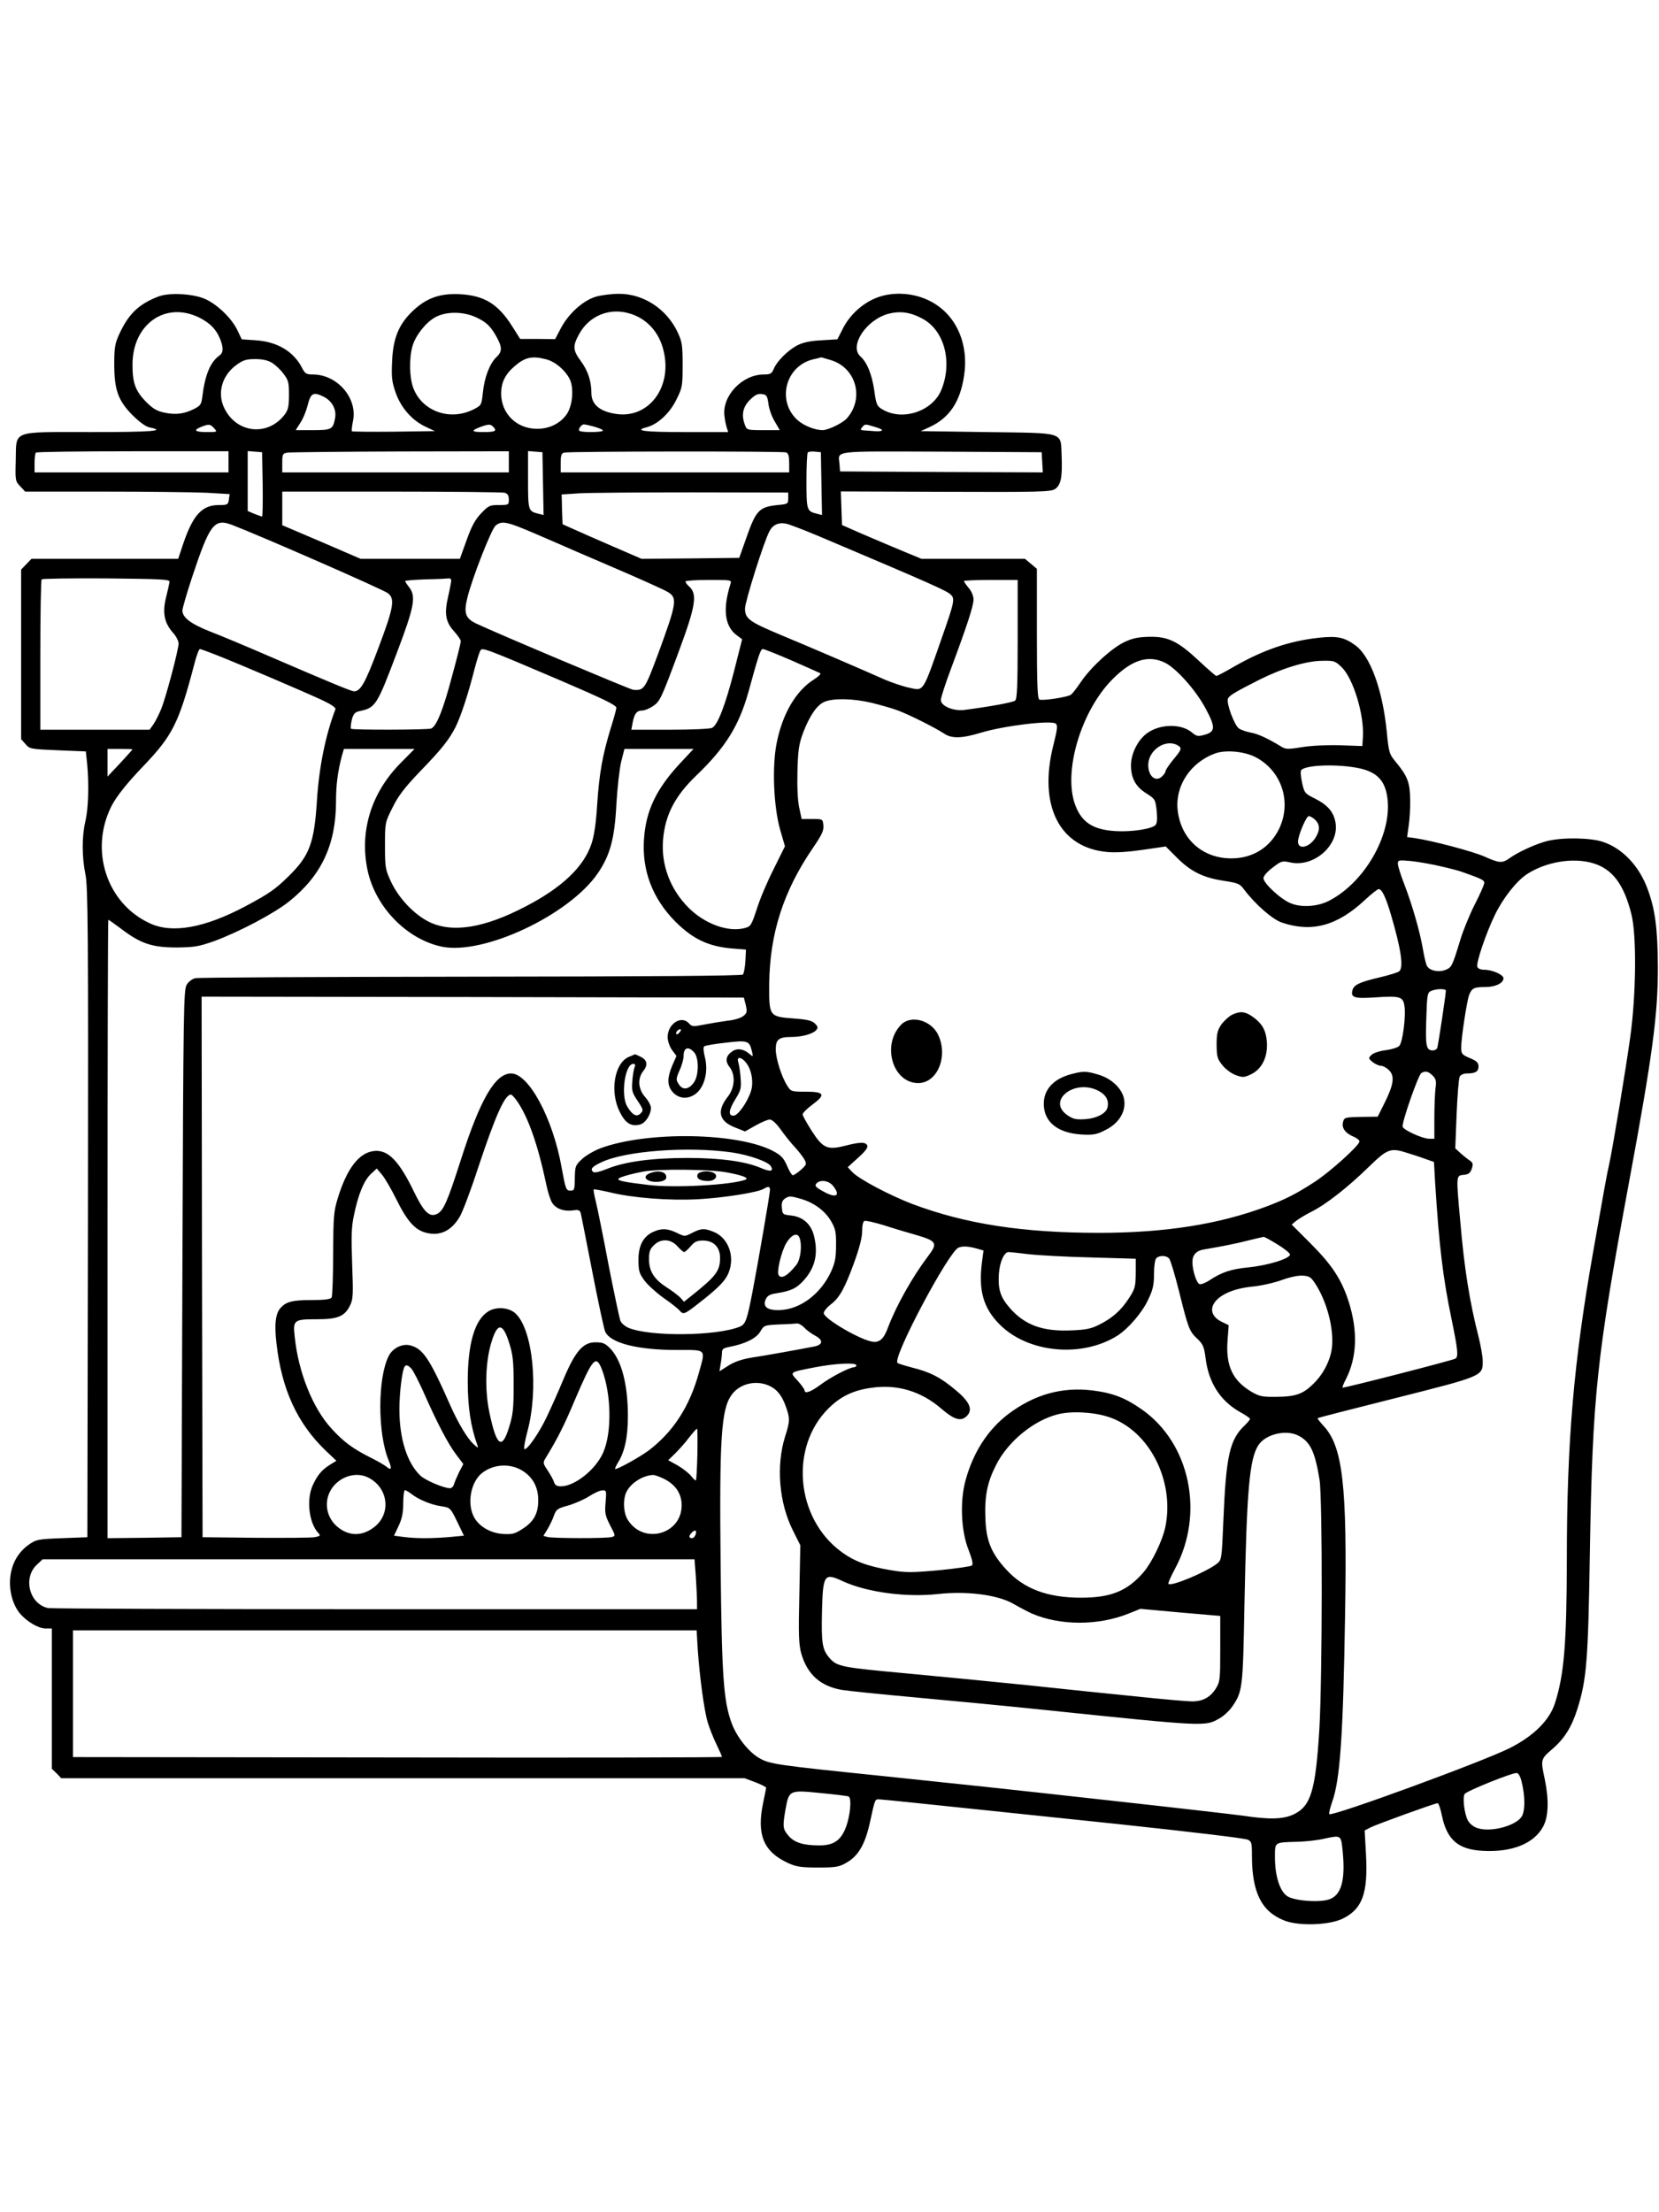 <?xml version="1.0" standalone="no"?>
<!DOCTYPE svg PUBLIC "-//W3C//DTD SVG 20010904//EN"
 "http://www.w3.org/TR/2001/REC-SVG-20010904/DTD/svg10.dtd">
<svg version="1.0" xmlns="http://www.w3.org/2000/svg"
 width="864pt" height="1152pt" viewBox="0 0 864 1152"
 preserveAspectRatio="xMidYMid meet">

<g transform="translate(0,1152) scale(0.1,-0.1)"
fill="#000000" stroke="none">
<path d="M828 9977 c-103 -39 -157 -89 -206 -195 -23 -50 -27 -70 -27 -157 0
-136 20 -191 96 -268 36 -35 69 -60 89 -63 88 -18 11 -24 -303 -24 -423 0
-391 12 -395 -147 -3 -105 -2 -109 23 -135 l26 -28 413 0 c227 0 467 -3 532
-6 l120 -7 -4 -28 c-4 -27 -7 -29 -52 -29 -88 0 -135 -52 -186 -202 l-26 -78
-382 0 -382 0 -27 -28 -27 -28 0 -441 0 -442 23 -26 c21 -25 26 -26 168 -32
l146 -6 7 -66 c10 -109 6 -232 -9 -296 -19 -78 -19 -187 0 -279 13 -63 15
-291 13 -1762 l-3 -1689 -132 -5 c-127 -5 -133 -6 -175 -35 -55 -40 -89 -100
-95 -174 -6 -66 14 -139 50 -182 36 -43 97 -79 133 -79 l34 0 0 -365 0 -366
25 -24 24 -25 1780 0 1779 0 56 -21 c31 -12 56 -25 56 -28 0 -3 -7 -38 -15
-76 -36 -169 1 -258 130 -317 42 -19 67 -23 155 -23 93 0 110 3 148 25 62 35
97 95 122 208 28 127 26 122 49 122 11 0 253 -25 538 -55 285 -30 604 -63 708
-74 411 -44 651 -73 673 -81 20 -9 22 -16 22 -83 0 -190 49 -290 166 -337 75
-31 236 -26 307 9 102 50 132 132 121 333 l-7 126 31 16 c34 17 335 126 349
126 5 0 15 -28 22 -63 26 -127 84 -178 212 -185 153 -9 269 38 316 127 28 53
30 139 8 246 -22 101 -21 105 36 154 66 56 104 117 134 212 48 154 56 247 65
819 14 816 34 1007 205 1930 121 653 150 870 149 1115 -1 201 -14 300 -54 407
-44 119 -130 210 -232 244 -65 22 -209 24 -288 5 -58 -14 -153 -57 -200 -91
-37 -26 -52 -25 -130 10 -59 26 -268 82 -364 96 l-38 5 8 57 c5 31 9 93 8 137
-1 89 -13 122 -73 195 -36 43 -38 49 -49 161 -22 219 -86 393 -164 449 -58 42
-93 49 -190 39 -154 -17 -288 -63 -439 -149 -48 -28 -90 -50 -94 -50 -4 0 -43
34 -88 76 -110 103 -161 129 -257 128 -58 -1 -88 -6 -131 -26 -66 -30 -176
-130 -229 -208 -21 -31 -44 -61 -52 -67 -15 -13 -146 -33 -165 -26 -10 4 -13
82 -13 343 l0 338 -31 26 -31 26 -269 0 -270 0 -87 36 c-99 41 -93 39 -227 96
l-100 44 -3 87 -3 88 545 -2 c491 -2 547 0 570 14 31 21 39 60 35 171 -6 130
24 120 -387 126 l-347 5 46 21 c104 48 160 132 180 269 25 166 -42 316 -173
385 -84 45 -193 53 -279 21 -75 -28 -143 -90 -179 -161 l-29 -57 -83 -5 c-59
-3 -95 -11 -125 -26 -50 -26 -106 -82 -123 -122 -11 -26 -18 -30 -52 -30 -113
0 -219 -112 -205 -217 2 -21 8 -48 12 -60 l7 -23 -226 0 c-209 0 -268 7 -199
25 57 14 121 73 155 143 32 64 33 72 33 182 0 103 -3 121 -26 170 -57 121
-177 200 -305 200 -39 0 -93 -7 -121 -15 -66 -20 -140 -86 -181 -162 l-31 -59
-91 1 -91 0 -41 65 c-74 117 -145 161 -273 168 -103 5 -173 -19 -244 -86 -74
-70 -104 -142 -109 -264 -4 -84 -1 -107 19 -164 28 -79 86 -144 157 -177 l47
-22 -214 -3 c-118 -1 -216 0 -218 2 -3 3 0 26 5 52 26 120 -81 244 -209 244
-34 0 -41 4 -58 38 -43 82 -128 133 -239 140 l-73 5 -22 46 c-28 60 -99 130
-162 161 -60 30 -188 38 -247 17z m212 -112 c54 -28 84 -58 105 -107 20 -49
19 -74 -3 -90 -47 -34 -74 -100 -88 -211 -5 -42 -9 -49 -42 -66 -54 -27 -96
-32 -155 -20 -42 9 -61 21 -99 59 -53 56 -68 96 -68 191 0 212 173 333 350
244z m2234 24 c92 -25 159 -97 182 -196 46 -188 -76 -352 -244 -329 -87 12
-132 49 -132 109 0 62 -18 117 -56 168 -41 56 -42 77 -8 139 51 94 155 138
258 109z m1531 -29 c115 -62 157 -229 96 -374 -48 -110 -204 -160 -307 -97
-27 16 -31 25 -41 99 -13 85 -37 144 -72 176 -60 54 30 191 146 222 62 16 116
8 178 -26z m-2314 2 c42 -21 61 -40 87 -82 38 -65 40 -89 8 -119 -35 -33 -63
-105 -71 -184 -7 -66 -8 -68 -47 -88 -123 -63 -268 -12 -315 109 -21 54 -23
155 -5 219 16 56 69 123 117 150 60 34 156 32 226 -5z m353 -213 c47 -12 97
-54 122 -101 25 -48 16 -146 -18 -190 -35 -46 -91 -72 -153 -71 -106 1 -185
80 -185 184 0 57 21 100 70 142 55 47 90 55 164 36z m1482 -4 c132 -39 177
-198 85 -303 -22 -25 -96 -61 -126 -62 -40 0 -96 22 -130 51 -112 99 -65 284
81 318 22 5 39 9 40 10 0 1 23 -6 50 -14z m-2910 -14 c18 -11 45 -36 60 -57
26 -33 29 -46 29 -110 0 -58 -4 -78 -21 -101 -86 -116 -249 -101 -314 28 -41
79 -15 174 62 229 34 25 51 30 97 30 37 0 66 -6 87 -19z m268 -176 c45 -22 70
-67 61 -113 -11 -58 -18 -62 -116 -62 l-89 0 24 38 c14 20 30 60 37 87 17 68
29 76 83 50z m2318 -38 c3 -26 18 -68 33 -92 l26 -45 -86 0 c-83 0 -86 1 -95
26 -20 52 -12 94 25 131 26 26 41 34 62 31 25 -3 29 -8 35 -51z m-2887 -127
c18 -20 17 -20 -38 -20 -62 0 -73 10 -29 27 40 16 47 15 67 -7z m1453 8 c22
-22 12 -28 -50 -28 -64 0 -68 7 -15 27 42 15 51 15 65 1z m527 0 c25 -7 45
-16 45 -20 0 -10 -114 -11 -123 -1 -8 7 11 33 24 33 5 0 29 -5 54 -12z m1464
-2 c49 -14 45 -25 -9 -21 -19 2 -43 3 -54 4 -15 1 -16 4 -6 16 15 18 14 18 69
1z m-3369 -181 l0 -55 -505 0 -505 0 0 48 c0 27 3 52 7 55 3 4 231 7 505 7
l498 0 0 -55z m178 -117 c1 -93 0 -168 -3 -168 -3 0 -21 7 -40 14 l-35 15 0
156 0 156 38 -3 37 -3 3 -167z m1282 117 l0 -55 -590 0 -590 0 0 49 c0 46 2
50 28 54 15 2 280 5 590 6 l562 1 0 -55z m178 -114 l3 -163 -28 7 c-52 13 -53
17 -53 177 l0 149 38 -3 37 -3 3 -164z m1266 163 c12 -4 16 -20 16 -55 l0 -49
-595 0 -595 0 0 49 c0 39 4 51 18 54 26 7 1138 8 1156 1z m184 -163 l3 -163
-28 7 c-51 13 -53 18 -53 170 0 78 3 145 7 149 4 4 21 6 38 4 l30 -3 3 -164z
m1150 111 l3 -52 -528 2 -528 3 -3 39 c-6 71 -48 66 530 64 l523 -3 3 -53z
m-2800 -158 c16 -5 22 -14 22 -35 0 -28 -1 -29 -52 -29 -48 0 -54 -3 -92 -43
-31 -32 -50 -67 -76 -140 l-35 -97 -258 0 -259 0 -204 88 -204 87 0 88 0 87
568 0 c312 0 577 -3 590 -6z m1477 -29 c0 -29 -2 -30 -55 -35 -97 -10 -113
-27 -165 -176 l-35 -99 -254 -3 -255 -2 -148 64 c-81 35 -174 76 -205 90 l-58
26 -2 47 c-1 27 -2 62 -2 78 l-1 30 90 6 c50 3 315 5 590 5 l500 -1 0 -30z
m-2895 -139 c148 -57 784 -335 810 -355 38 -29 31 -73 -50 -287 -68 -181 -92
-224 -126 -224 -14 0 -116 42 -459 190 -104 45 -235 100 -290 121 -101 40
-145 73 -145 110 0 10 22 87 49 169 94 283 116 312 211 276z m1577 -45 c76
-33 179 -77 228 -99 50 -21 167 -72 260 -112 94 -41 185 -82 203 -93 51 -30
47 -57 -51 -323 -69 -185 -73 -191 -130 -186 -16 2 -705 292 -815 344 -58 27
-68 55 -48 135 25 103 125 357 147 376 33 27 59 21 206 -42z m1477 -13 c588
-249 664 -283 687 -304 23 -21 19 -40 -42 -214 -106 -303 -96 -288 -175 -271
-33 7 -88 26 -124 41 -119 53 -393 171 -540 232 -168 70 -190 86 -190 139 0
36 97 345 127 402 17 34 48 48 87 40 15 -3 92 -32 170 -65z m-3381 -238 c-1
-8 -9 -44 -18 -80 -20 -80 -10 -132 35 -184 17 -18 30 -44 30 -57 0 -32 -64
-274 -90 -340 -12 -29 -30 -65 -41 -81 l-20 -28 -285 0 -284 0 0 388 c0 214 3
392 7 395 4 4 155 6 337 5 287 -3 331 -5 329 -18z m1467 8 c0 -7 -7 -45 -16
-84 -21 -89 -14 -133 32 -183 19 -21 34 -44 34 -50 0 -7 -20 -89 -46 -183 -46
-175 -81 -261 -109 -272 -20 -7 -410 -8 -417 -1 -3 3 -1 24 4 46 8 31 16 40
37 45 88 19 92 25 201 313 88 233 98 286 60 334 -11 14 -20 28 -20 31 0 3 48
7 108 9 59 1 113 4 120 5 6 1 12 -4 12 -10z m1454 -20 c-41 -129 -30 -220 33
-266 l28 -21 -42 -166 c-46 -178 -85 -280 -114 -295 -10 -6 -108 -10 -219 -10
l-202 0 7 38 c9 46 21 62 50 62 12 0 37 10 56 23 36 24 43 39 135 287 87 235
97 296 53 336 -11 9 -19 21 -19 26 0 4 54 8 121 8 120 0 120 0 113 -22z m1496
-287 c0 -239 -3 -311 -13 -319 -11 -10 -134 -32 -265 -49 -57 -7 -122 20 -122
52 0 12 24 87 54 166 83 223 116 324 116 357 0 18 -10 43 -25 60 -14 17 -25
33 -25 36 0 3 63 6 140 6 l140 0 0 -309z m-2380 -215 c221 -95 290 -128 290
-142 0 -6 -13 -55 -30 -108 -42 -139 -59 -231 -70 -396 -6 -99 -16 -164 -30
-205 -40 -119 -152 -226 -340 -324 -219 -115 -386 -141 -507 -81 -77 39 -155
121 -196 207 -30 65 -32 74 -32 189 0 119 0 121 39 198 29 60 62 103 140 185
120 124 154 168 189 236 27 55 65 169 97 296 12 46 26 91 31 100 10 19 18 16
419 -155z m-1793 133 c122 -48 470 -197 551 -235 45 -21 72 -39 69 -47 -53
-139 -86 -305 -97 -484 -14 -214 -39 -280 -146 -385 -71 -70 -102 -91 -225
-157 -213 -113 -382 -144 -499 -89 -224 103 -315 380 -200 609 26 51 78 117
166 209 152 159 185 223 265 528 11 45 25 82 30 82 5 0 43 -14 86 -31z m2997
-29 c77 -34 143 -63 148 -66 5 -3 -10 -18 -34 -33 -93 -59 -163 -178 -193
-330 -25 -121 -16 -333 18 -452 l25 -86 -59 -119 c-33 -65 -73 -159 -88 -209
-28 -84 -31 -90 -63 -98 -86 -23 -208 22 -292 106 -95 95 -143 222 -133 351
10 130 61 230 174 338 151 145 220 257 269 428 56 204 65 230 77 230 7 0 75
-27 151 -60z m1943 -11 c59 -29 161 -143 212 -239 52 -97 51 -120 -4 -136 -36
-10 -43 -9 -68 12 -54 45 -159 45 -227 0 -51 -33 -90 -108 -90 -172 0 -66 25
-112 81 -146 45 -29 46 -31 53 -91 4 -44 2 -65 -7 -74 -20 -20 -124 -36 -207
-31 -117 7 -176 45 -210 135 -65 173 30 493 196 658 99 99 184 126 271 84z
m923 -26 c59 -61 115 -246 108 -360 l-3 -48 -118 4 c-68 2 -151 -2 -198 -10
-73 -12 -84 -11 -108 4 -65 40 -120 66 -157 72 -21 4 -49 13 -61 21 -23 14
-67 131 -58 155 6 17 37 35 165 100 120 60 245 98 329 98 60 1 65 -1 101 -36z
m-2450 -183 c47 -12 109 -29 137 -40 61 -23 194 -90 238 -119 40 -28 93 -27
192 3 122 37 364 66 391 48 11 -8 9 -28 -12 -112 -80 -316 32 -536 283 -557
45 -4 111 1 186 12 l116 17 54 -54 c74 -75 137 -107 243 -124 80 -12 89 -16
111 -46 58 -77 147 -155 196 -172 156 -53 288 -18 432 116 34 32 67 58 73 58
17 0 37 -42 63 -130 54 -183 68 -278 44 -298 -7 -6 -52 -20 -99 -31 -110 -26
-137 -39 -145 -69 -9 -37 11 -43 118 -36 129 9 146 4 153 -43 9 -53 -9 -192
-27 -210 -8 -8 -40 -18 -71 -22 -32 -4 -65 -15 -74 -25 -16 -16 -16 -18 7 -37
13 -10 32 -19 43 -19 10 0 29 -10 42 -23 30 -30 25 -73 -22 -168 l-37 -74 -70
-1 c-105 -2 -104 -2 -111 -29 -7 -30 13 -57 57 -75 16 -7 29 -17 29 -24 0 -20
-152 -158 -234 -211 -95 -62 -155 -92 -251 -128 -248 -93 -530 -137 -871 -137
-397 0 -695 46 -972 150 -120 46 -279 130 -314 167 l-23 25 54 49 c36 32 52
53 48 63 -8 20 -36 20 -118 -1 -91 -23 -114 -12 -173 80 -25 40 -46 77 -46 84
0 7 23 30 50 50 72 53 64 68 -33 68 -76 0 -78 1 -97 31 -30 47 -60 142 -60
190 0 51 16 64 82 64 55 0 112 16 129 36 10 12 9 18 -7 34 -15 15 -40 21 -107
26 -132 10 -132 10 -131 181 3 262 74 482 226 705 48 70 59 93 56 120 -3 33
-3 33 -58 33 l-55 0 -13 60 c-8 38 -11 109 -9 190 3 109 8 141 29 198 34 89
72 145 111 162 46 20 149 18 247 -5z m1591 -220 c26 -15 25 -21 -21 -76 -22
-27 -40 -54 -40 -60 0 -6 -9 -19 -19 -28 -33 -30 -71 2 -71 60 0 77 88 137
151 104z m-5441 -22 c0 -2 -29 -34 -65 -73 l-65 -69 0 72 0 72 65 0 c36 0 65
-1 65 -2z m1394 -74 c-152 -155 -212 -354 -170 -555 41 -193 205 -361 388
-399 218 -44 662 165 811 382 64 93 88 181 97 358 5 86 16 185 25 223 l17 67
180 0 180 0 -72 -77 c-123 -133 -176 -245 -186 -391 -12 -164 44 -312 165
-433 91 -90 170 -127 291 -138 l75 -6 -3 -60 c-2 -33 -8 -64 -13 -70 -7 -7
-494 -10 -1418 -11 -774 -1 -1420 -4 -1434 -8 -15 -3 -35 -18 -44 -33 -17 -25
-18 -113 -23 -1453 l-5 -1425 -192 -3 -193 -2 0 1610 c0 885 2 1610 4 1610 3
0 34 -22 70 -49 99 -75 159 -95 286 -95 93 1 115 5 195 33 128 47 311 143 391
207 168 134 244 296 244 522 0 86 9 153 30 234 l11 38 184 0 184 0 -75 -76z
m4451 35 c138 -69 194 -233 127 -374 -47 -98 -138 -155 -249 -155 -152 0 -264
102 -280 253 -13 125 67 246 194 293 53 20 149 12 208 -17z m545 -60 c96 -21
138 -69 147 -168 17 -187 -123 -427 -304 -521 -59 -31 -142 -37 -198 -15 -52
19 -145 105 -145 132 0 11 21 35 48 55 45 35 50 36 91 27 124 -28 258 91 236
209 -10 54 -40 89 -104 122 -56 28 -58 30 -70 85 -7 32 -9 61 -4 65 27 28 195
32 303 9z m-230 -269 c26 -26 25 -56 -2 -97 -33 -48 -88 -58 -88 -16 0 32 43
133 56 133 8 0 23 -9 34 -20z m652 -241 c45 -10 94 -23 108 -28 108 -38 120
-44 120 -59 0 -8 -22 -59 -49 -111 -27 -53 -61 -136 -76 -186 -42 -138 -45
-142 -75 -155 -38 -16 -89 -4 -100 23 -5 12 -14 51 -20 87 -16 92 -56 230 -96
334 -19 48 -34 97 -34 108 0 19 4 20 69 14 38 -4 107 -16 153 -27z m794 16
c101 -30 161 -109 200 -265 28 -109 25 -416 -5 -635 -21 -156 -93 -590 -111
-670 -11 -47 -25 -125 -84 -460 -100 -567 -136 -981 -136 -1595 -1 -443 -14
-599 -62 -750 -29 -88 -108 -168 -233 -232 -138 -70 -927 -359 -942 -345 -3 4
4 33 15 64 41 115 57 341 67 968 12 685 -12 886 -115 993 -17 19 -30 35 -28
37 2 2 185 49 408 105 452 114 452 114 452 191 0 24 -10 80 -21 125 -47 183
-75 357 -96 604 -22 241 -22 238 17 242 26 2 35 9 43 32 8 25 7 31 -14 45 -13
9 -34 26 -48 39 l-24 22 7 178 c4 97 11 185 16 195 5 10 20 17 38 17 44 0 60
10 60 36 0 20 -9 29 -45 44 -42 18 -45 22 -45 56 0 50 29 239 41 272 14 36 25
42 84 42 53 0 95 20 95 46 0 18 -58 44 -100 44 -18 0 -33 6 -36 15 -8 19 45
175 91 270 42 87 112 176 166 212 99 65 241 89 345 58z m-766 -664 c0 -18 -40
-286 -45 -298 -2 -7 -13 -13 -23 -13 -34 0 -39 21 -34 163 4 130 6 139 26 147
29 12 76 12 76 1z m-3646 -75 c8 -35 6 -42 -13 -57 -12 -10 -47 -21 -79 -24
-31 -4 -86 -13 -122 -20 -61 -12 -66 -12 -83 7 -41 43 -112 -6 -110 -76 1 -19
11 -48 23 -64 l23 -31 -22 -50 c-26 -62 -27 -101 -1 -134 27 -34 70 -43 109
-22 56 28 84 121 61 204 -6 24 -8 47 -3 52 4 4 55 13 111 19 116 14 125 11
138 -45 7 -29 6 -29 -12 -14 -31 27 -63 32 -89 15 -35 -23 -40 -51 -16 -82 32
-40 28 -107 -7 -153 -60 -75 -49 -128 33 -161 l55 -22 55 31 c30 17 63 31 74
31 12 0 34 -20 56 -51 20 -28 53 -70 74 -92 21 -23 44 -53 51 -66 12 -23 10
-27 -19 -53 -17 -15 -36 -28 -42 -28 -5 0 -19 22 -30 49 -17 39 -30 54 -69 75
-181 99 -661 107 -904 16 -33 -13 -75 -37 -95 -56 -32 -29 -36 -38 -37 -86 -1
-75 -2 -78 -23 -78 -23 0 -25 5 -47 125 -46 254 -171 485 -262 485 -83 0 -161
-134 -262 -450 -71 -222 -91 -266 -125 -282 -39 -18 -68 11 -118 114 -79 164
-137 223 -210 214 -78 -9 -141 -92 -188 -246 -21 -68 -23 -95 -24 -290 0 -118
-4 -221 -8 -227 -6 -9 -38 -13 -102 -13 -102 0 -133 -8 -163 -40 -27 -29 -34
-85 -22 -187 27 -238 108 -415 257 -558 l55 -52 -34 -21 c-42 -26 -65 -54 -89
-106 -34 -74 -20 -195 27 -247 15 -16 13 -18 -18 -24 -18 -3 -157 -4 -308 -3
l-275 3 -3 1408 -2 1407 1412 -2 1412 -3 10 -39z m-344 -141 c-7 -9 -15 -13
-17 -11 -7 7 7 26 19 26 6 0 6 -6 -2 -15z m75 -105 c26 -29 25 -122 -2 -158
-27 -37 -58 -40 -78 -8 -15 23 -15 28 4 72 12 25 21 59 21 74 0 45 24 54 55
20z m274 -59 c27 -37 36 -100 22 -143 -19 -59 -68 -128 -91 -128 -29 0 -25 30
11 88 28 45 30 57 26 109 -2 32 -8 68 -12 81 -11 33 19 29 44 -7z m3572 -62
c18 -18 20 -29 15 -67 -3 -24 -6 -94 -6 -153 l0 -109 -27 0 c-34 0 -131 44
-138 62 -7 18 81 269 97 280 21 13 37 9 59 -13z m-4771 -129 c60 -84 111 -230
155 -438 8 -40 22 -83 31 -96 19 -31 63 -46 108 -39 27 4 35 2 40 -13 3 -11
30 -149 61 -308 31 -159 61 -299 67 -311 27 -59 168 -95 373 -95 157 0 150 8
115 -118 -49 -178 -135 -310 -264 -407 -45 -33 -156 -95 -172 -95 -3 0 3 15
14 33 36 57 52 135 52 243 0 165 -33 290 -92 352 -27 27 -39 32 -77 32 -65 0
-105 -47 -166 -191 -26 -63 -65 -150 -86 -194 -40 -86 -105 -179 -118 -171 -4
3 3 45 16 93 59 220 28 529 -62 613 -34 32 -101 37 -142 11 -71 -44 -107 -168
-107 -366 0 -132 16 -237 50 -330 6 -18 4 -17 -20 5 -31 28 -78 106 -118 195
-113 256 -146 304 -216 320 -39 8 -87 -16 -107 -55 -59 -114 -59 -405 -1 -545
18 -43 14 -55 -11 -33 -10 8 -47 30 -82 47 -93 47 -140 81 -204 151 -97 105
-173 292 -192 478 -10 88 -5 92 114 92 111 0 147 15 175 74 15 31 16 57 10
213 -5 143 -4 193 9 253 22 109 52 182 88 216 l31 29 28 -33 c15 -18 48 -75
74 -127 55 -112 96 -159 153 -174 74 -20 134 9 178 84 14 24 58 139 96 257 90
270 138 378 170 378 4 0 17 -13 29 -30z m1120 -271 c90 -13 189 -48 204 -71
17 -28 -1 -32 -52 -10 -80 34 -209 52 -381 52 -183 0 -326 -19 -417 -56 -45
-18 -69 -23 -76 -16 -15 15 -4 27 45 50 125 59 448 83 677 51z m3526 -5 c27
-8 68 -22 90 -30 l42 -15 6 -107 c21 -330 40 -494 87 -718 31 -151 35 -189 19
-199 -15 -9 -583 -155 -588 -151 -2 2 6 23 18 45 57 113 62 249 15 399 -37
118 -88 195 -199 306 l-99 99 24 20 c13 10 49 32 79 47 76 38 188 126 296 231
102 99 115 104 210 73z m-3552 -99 c86 -16 121 -30 96 -39 -75 -27 -369 -43
-500 -27 -127 15 -160 22 -160 31 0 8 58 25 130 39 77 15 351 12 434 -4z m555
-71 c41 -52 15 -66 -52 -28 -39 21 -45 29 -36 40 19 23 65 17 88 -12z m-329
-21 c0 -18 -59 -362 -89 -519 -31 -162 -38 -180 -69 -193 -122 -49 -467 -52
-578 -6 -19 8 -38 24 -43 37 -5 13 -33 145 -62 293 -28 149 -58 296 -66 328
-8 32 -13 60 -11 63 3 2 40 -5 84 -15 116 -29 308 -44 459 -36 131 7 310 35
342 54 25 15 33 13 33 -6z m164 -47 c67 -20 123 -62 154 -115 23 -40 27 -57
26 -126 0 -64 -5 -91 -26 -137 -53 -115 -159 -196 -265 -200 -66 -3 -93 17
-75 56 8 18 21 26 54 31 78 12 107 26 146 70 58 66 74 138 51 230 -15 60 -57
98 -117 105 -45 5 -47 6 -50 40 -3 24 2 38 14 47 22 16 30 16 88 -1z m600
-188 c105 -31 111 -42 59 -110 -79 -104 -165 -256 -208 -370 -23 -63 -46 -82
-86 -74 -69 14 -249 120 -249 148 0 9 16 29 35 44 47 35 74 84 124 221 27 75
41 129 41 162 0 30 5 51 12 53 7 3 53 -8 103 -23 49 -16 126 -39 169 -51z
m-610 -14 c14 -38 6 -111 -16 -140 -44 -56 -79 -77 -93 -54 -11 18 14 122 40
167 27 44 58 57 69 27z m2487 -33 c35 -21 65 -45 67 -53 4 -21 -114 -58 -218
-68 -90 -9 -137 -25 -201 -67 -21 -14 -45 -23 -52 -20 -16 6 -37 72 -37 115 0
38 21 60 63 66 99 17 160 29 227 46 41 10 78 19 81 19 3 1 34 -16 70 -38z
m-1567 -22 l38 -11 -8 -61 c-19 -147 7 -239 93 -325 148 -148 428 -174 613
-57 56 36 129 120 160 188 24 50 30 75 30 133 0 41 5 75 12 82 16 16 53 15 67
-2 7 -8 30 -85 52 -173 48 -193 53 -206 96 -246 29 -28 34 -41 42 -102 16
-126 76 -219 177 -277 30 -16 54 -33 54 -37 0 -4 -12 -18 -26 -32 -80 -75 -99
-158 -113 -503 -8 -193 -9 -199 -32 -218 -56 -44 -239 -121 -254 -106 -3 3 13
39 35 80 154 286 78 652 -173 828 -85 60 -151 86 -255 99 -160 20 -304 -20
-440 -122 -107 -81 -183 -199 -223 -344 -31 -111 -24 -268 16 -366 17 -44 24
-72 17 -79 -5 -5 -82 -16 -172 -25 -147 -13 -172 -13 -255 1 -118 20 -188 46
-256 97 -235 175 -267 543 -65 744 63 63 129 95 224 108 135 20 260 -18 366
-110 65 -56 101 -67 131 -37 33 33 16 74 -58 135 -78 66 -132 94 -229 118 -37
10 -71 20 -74 24 -27 27 267 580 318 600 21 9 51 7 92 -4z m271 -30 c50 -6
196 -14 325 -17 l235 -7 0 -76 c-1 -68 -4 -81 -34 -127 -40 -63 -85 -104 -154
-139 -43 -22 -69 -28 -148 -31 -150 -7 -245 29 -322 119 -47 54 -60 96 -55
174 4 62 27 115 51 115 6 0 53 -5 102 -11z m1495 -154 c60 -92 97 -232 87
-330 -7 -65 -43 -138 -94 -188 -55 -56 -94 -70 -193 -71 -76 -1 -90 2 -132 26
-99 59 -135 136 -125 268 l6 79 -37 18 c-49 24 -63 63 -36 101 31 42 100 72
195 82 46 4 116 20 154 34 41 15 86 25 110 23 34 -2 43 -8 65 -42z m-2661
-229 c12 -13 38 -32 57 -42 43 -23 40 -47 -6 -56 -76 -15 -259 -48 -327 -58
-48 -8 -87 -21 -119 -41 l-47 -30 6 38 c4 21 7 48 7 60 0 18 8 23 38 29 81 15
140 44 161 79 20 34 21 34 98 38 43 1 85 4 94 5 8 1 26 -9 38 -22z m-1537 -80
c19 -60 23 -94 23 -216 0 -125 -3 -156 -24 -223 -37 -121 -66 -98 -103 81 -24
118 -20 262 12 365 31 101 59 99 92 -7z m481 -133 c51 -130 55 -332 8 -438
-39 -88 -148 -175 -220 -175 -22 0 -31 6 -36 23 -4 12 -19 39 -33 60 -25 37
-25 40 -10 65 62 101 96 169 152 302 92 215 109 236 139 163z m1327 17 c0 -5
-6 -10 -12 -10 -24 0 -123 -52 -175 -91 -51 -38 -83 -49 -83 -29 0 5 -16 28
-36 50 -42 46 -46 43 86 69 106 21 220 27 220 11z m-2317 -18 c9 -10 37 -64
62 -120 71 -161 130 -274 171 -327 l37 -49 -21 -40 c-11 -23 -23 -51 -27 -63
-3 -13 -13 -23 -21 -23 -32 0 -129 41 -155 66 -69 66 -109 192 -109 345 0 85
14 201 27 222 7 12 19 8 36 -11z m1891 -105 c23 -18 41 -45 55 -82 26 -69 26
-84 0 -165 -48 -153 -32 -347 41 -491 l38 -76 -5 -254 c-5 -216 -3 -262 10
-310 32 -109 99 -169 210 -189 29 -5 205 -23 392 -40 187 -17 489 -46 670 -65
839 -87 830 -86 905 -44 22 12 51 39 66 60 55 80 57 92 65 534 12 599 26 758
73 830 38 57 144 82 208 49 62 -32 86 -83 110 -229 16 -100 15 -1027 -1 -1302
-20 -320 -44 -399 -135 -442 -55 -25 -125 -27 -264 -6 -53 7 -365 43 -692 79
-576 64 -758 83 -1170 126 -574 59 -601 63 -658 96 -54 32 -115 109 -141 179
-43 115 -52 245 -58 820 -7 666 3 816 57 891 49 69 155 83 224 31z m1740 -146
c210 -69 345 -331 295 -573 -15 -71 -69 -183 -114 -236 -84 -97 -169 -132
-325 -132 -175 0 -298 46 -390 147 -77 84 -104 149 -108 263 -5 117 9 189 54
278 61 124 196 235 323 267 70 18 187 12 265 -14z m-2142 -193 c-2 -73 -5
-135 -8 -137 -2 -2 -13 8 -25 23 -12 15 -43 39 -70 55 l-49 27 36 35 c19 19
52 55 72 82 20 26 39 47 42 47 3 0 3 -60 2 -132z m-903 -92 c50 -35 75 -86 74
-151 0 -67 -24 -110 -81 -146 -41 -27 -54 -30 -104 -27 -67 5 -128 42 -152 93
-34 70 -13 178 43 223 62 50 154 54 220 8z m-810 -31 c102 -52 119 -184 34
-254 -65 -53 -137 -53 -199 1 -62 55 -69 146 -17 209 47 56 124 74 182 44z
m1541 -7 c59 -30 90 -77 90 -137 0 -149 -193 -205 -277 -81 -25 35 -30 99 -14
143 19 49 84 93 141 96 9 1 36 -9 60 -21z m-1317 -78 c37 -29 104 -57 157 -64
44 -7 46 -8 81 -80 l35 -73 -74 -7 c-94 -8 -172 -8 -238 0 l-52 7 24 51 c18
38 24 69 24 119 0 37 4 67 9 67 4 0 20 -9 34 -20z m1011 -42 c-5 -56 -3 -69
23 -120 29 -55 29 -57 9 -62 -28 -8 -305 -7 -334 0 l-22 6 22 36 c11 19 27 51
33 70 12 32 18 37 74 52 34 10 82 31 109 48 26 17 57 31 69 31 21 1 22 -2 17
-61z m469 -168 c-3 -11 -12 -20 -19 -20 -17 0 -18 12 -2 28 18 18 27 15 21 -8z
m1 -222 c3 -50 6 -108 6 -130 l0 -38 -1674 0 c-920 0 -1688 3 -1705 6 -98 20
-133 157 -59 226 l30 28 1698 0 1697 0 7 -92z m767 -23 c126 -57 327 -84 493
-66 151 17 311 -4 392 -50 33 -19 77 -42 99 -52 148 -63 344 -63 502 0 l62 25
208 -19 208 -18 0 -170 c0 -161 -1 -172 -23 -208 -29 -46 -68 -67 -124 -67
-24 0 -151 11 -283 25 -132 13 -393 40 -580 60 -187 19 -464 46 -615 60 -348
32 -370 36 -409 80 -39 45 -44 76 -40 249 5 188 12 197 110 151z m-757 -357
c10 -142 33 -315 52 -378 9 -30 29 -80 45 -113 16 -33 29 -63 29 -66 0 -3
-760 -5 -1690 -3 l-1690 2 0 330 0 330 1624 0 1624 0 6 -102z m4292 -693 c16
-66 17 -138 2 -169 -23 -51 -161 -90 -233 -66 -22 7 -41 23 -51 41 -18 36 -28
119 -16 137 11 16 252 113 272 109 9 -1 20 -22 26 -52z m-3507 -70 c18 -7 9
-104 -15 -164 -26 -66 -64 -91 -137 -91 -84 0 -131 15 -161 51 -29 34 -31 46
-15 137 18 100 20 101 180 85 73 -7 140 -15 148 -18z m2574 -290 c14 -148 -8
-225 -71 -246 -53 -18 -187 -7 -220 18 -37 27 -61 102 -62 194 0 89 -7 84 116
88 44 1 107 8 140 16 90 19 88 21 97 -70z"/>
<path d="M6415 6235 c-16 -9 -41 -31 -55 -51 -20 -30 -24 -48 -24 -106 1 -61
4 -73 31 -106 17 -21 47 -43 70 -51 36 -13 43 -12 79 5 56 27 87 90 82 167 -5
64 -25 98 -78 135 -38 26 -63 27 -105 7z"/>
<path d="M4694 6185 c-104 -104 -46 -305 88 -305 100 0 157 139 104 251 -36
76 -141 105 -192 54z"/>
<path d="M5577 5926 c-92 -25 -142 -81 -141 -156 1 -94 74 -151 199 -158 61
-3 77 0 125 25 69 35 106 97 94 160 -10 54 -65 107 -134 127 -63 19 -79 19
-143 2z m143 -86 c39 -20 56 -49 48 -86 -6 -31 -54 -57 -115 -62 -49 -3 -64 0
-93 20 -111 75 35 192 160 128z"/>
<path d="M3274 6016 c-75 -33 -99 -183 -46 -287 29 -58 59 -77 105 -65 28 7
57 51 57 87 0 12 -13 37 -30 56 -37 42 -41 97 -9 137 25 31 19 58 -17 74 -14
7 -26 12 -27 12 -1 -1 -16 -7 -33 -14z m31 -53 c-4 -10 -10 -43 -12 -73 -4
-49 -1 -60 28 -103 30 -45 31 -50 15 -65 -20 -21 -43 -9 -70 37 -34 59 -11
221 32 221 10 0 12 -6 7 -17z"/>
<path d="M3383 5410 c-48 -20 -7 -52 55 -43 22 4 32 11 32 23 0 29 -42 38 -87
20z"/>
<path d="M3633 5404 c-8 -21 13 -34 55 -34 36 0 55 26 31 41 -24 15 -79 11
-86 -7z"/>
<path d="M3404 5106 c-53 -23 -79 -71 -79 -146 0 -58 4 -71 31 -108 17 -23 62
-64 100 -91 38 -26 75 -56 83 -65 19 -23 25 -21 93 32 111 86 147 123 164 168
32 84 -4 179 -79 209 -49 20 -65 19 -112 -5 -39 -20 -39 -20 -80 0 -48 23 -78
25 -121 6z m124 -76 c15 -16 30 -30 35 -30 5 0 20 14 34 30 20 24 33 30 64 30
55 0 89 -34 89 -90 0 -68 -20 -95 -148 -197 l-40 -32 -18 21 c-11 11 -43 36
-72 54 -66 43 -92 84 -92 147 0 38 5 53 25 72 36 37 89 34 123 -5z"/>
</g>
</svg>
